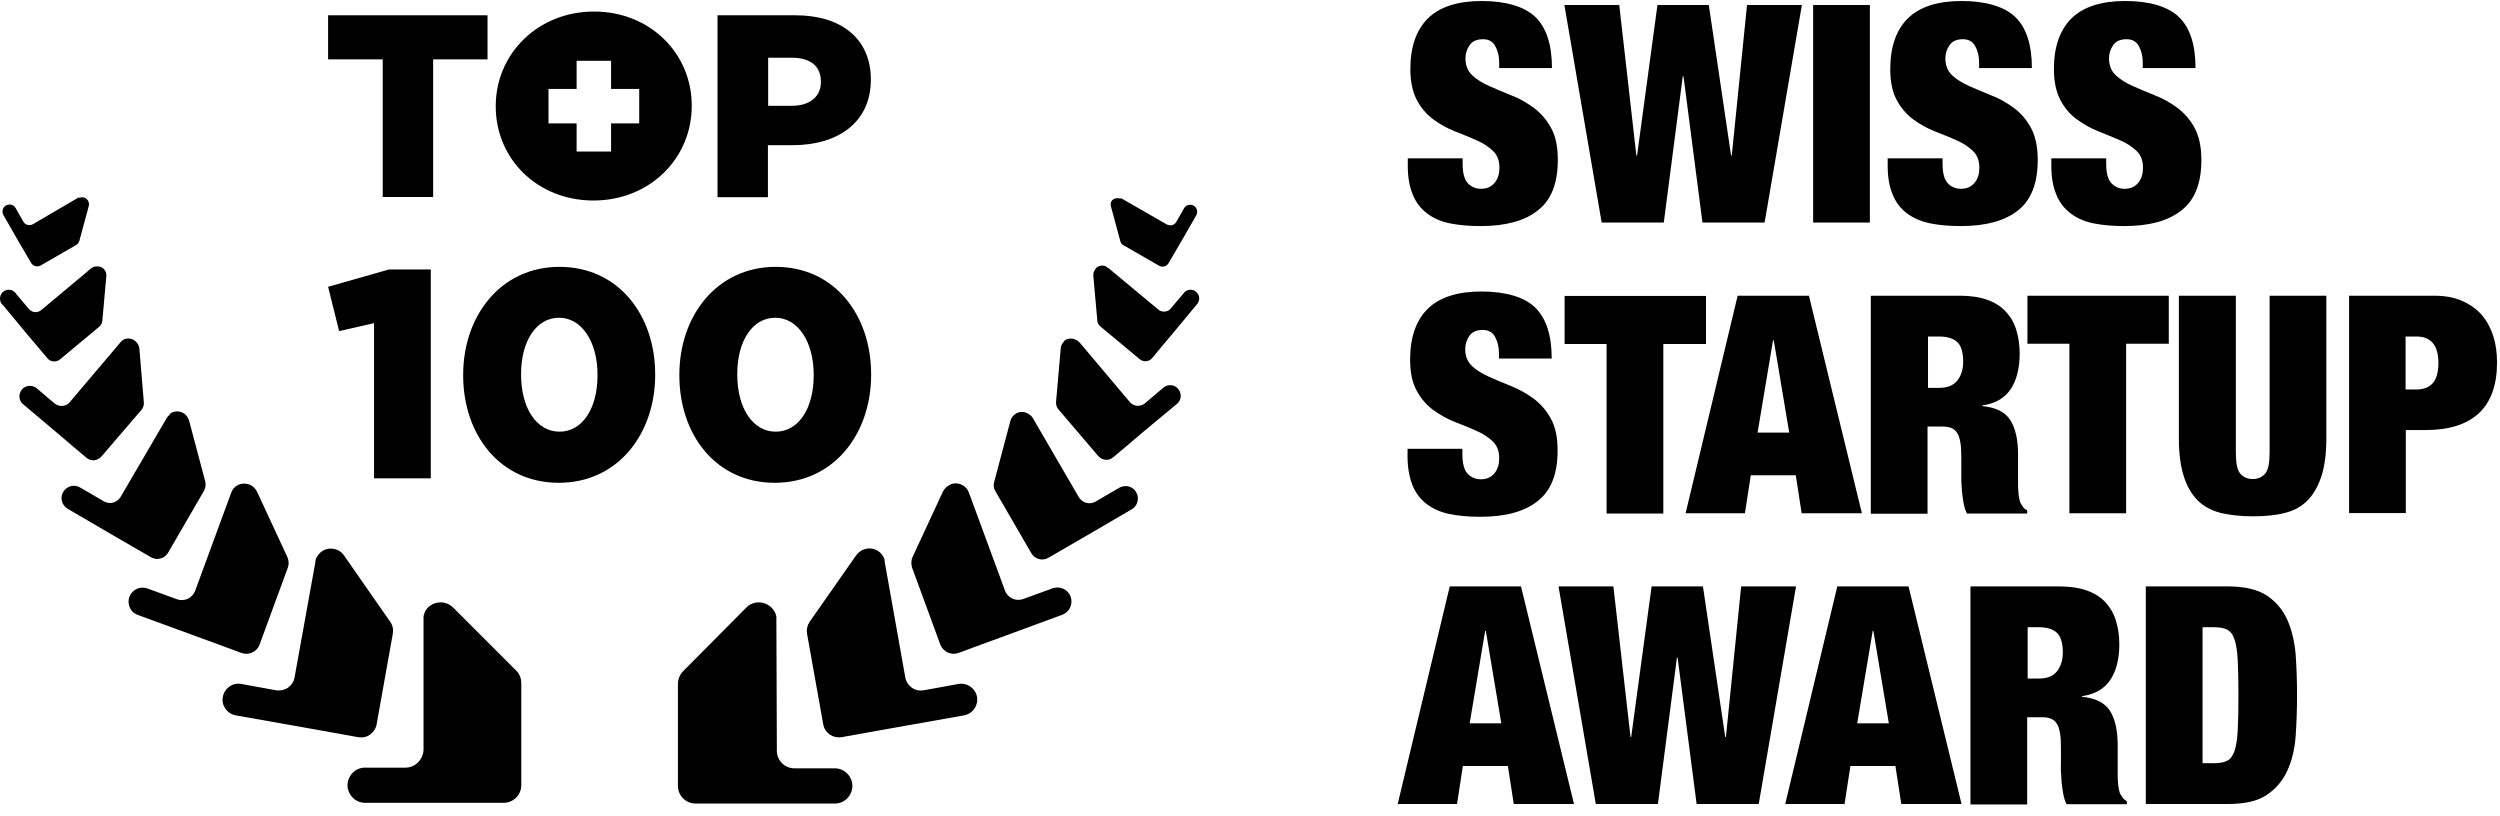 <svg xmlns="http://www.w3.org/2000/svg" width="190" height="62" viewBox="0 0 190 62" fill="none"><path d="M28.428 24.557L25.773 25.163L24.936 21.796L29.568 20.477H32.74V36.353H28.428V24.557Z" fill="black"></path><path d="M35.201 28.531V28.478C35.201 24.023 38.034 20.281 42.524 20.281C47.015 20.281 49.794 23.97 49.794 28.442V28.495C49.794 32.95 46.979 36.692 42.471 36.692C37.963 36.692 35.201 33.003 35.201 28.531ZM45.411 28.531V28.478C45.411 25.983 44.217 24.148 42.489 24.148C40.76 24.148 39.602 25.912 39.602 28.424V28.478C39.602 31.008 40.778 32.807 42.524 32.807C44.271 32.807 45.411 31.026 45.411 28.531Z" fill="black"></path><path d="M51.631 28.531V28.478C51.631 24.023 54.464 20.281 58.954 20.281C63.444 20.281 66.206 23.97 66.206 28.442V28.495C66.206 32.95 63.391 36.692 58.883 36.692C54.375 36.692 51.631 33.003 51.631 28.531ZM61.841 28.531V28.478C61.841 25.983 60.647 24.148 58.919 24.148C57.19 24.148 56.032 25.912 56.032 28.424V28.478C56.032 31.008 57.208 32.807 58.954 32.807C60.7 32.807 61.841 31.026 61.841 28.531Z" fill="black"></path><path d="M29.087 4.512H24.936V1.162H37.052V4.512H32.918V14.971H29.087V4.512Z" fill="black"></path><path d="M54.549 1.162H60.465C63.957 1.162 66.184 2.962 66.184 6.026V6.062C66.184 9.323 63.654 11.033 60.251 11.033H58.362V14.989H54.531V1.162H54.549ZM60.197 8.04C61.552 8.04 62.389 7.327 62.389 6.24V6.205C62.389 5.011 61.569 4.387 60.18 4.387H58.38V8.04H60.197Z" fill="black"></path><path d="M45.142 0.878C40.883 0.878 37.676 4.085 37.676 8.059V8.094C37.676 12.068 40.83 15.239 45.106 15.239C49.382 15.239 52.572 12.032 52.572 8.059V8.023C52.572 4.05 49.4 0.878 45.142 0.878ZM48.58 9.377H46.442V11.515H43.823V9.377H41.685V6.758H43.823V4.62H46.442V6.758H48.58V9.377Z" fill="black"></path><path d="M32.259 46.616C32.259 46.616 32.206 46.759 32.188 46.83V57.004C32.17 57.361 32.01 57.699 31.76 57.949C31.511 58.198 31.172 58.341 30.816 58.341H27.84C27.341 58.305 26.86 58.554 26.611 58.982C26.343 59.41 26.343 59.944 26.611 60.372C26.878 60.799 27.341 61.049 27.84 61.013H38.282C38.638 61.013 38.976 60.871 39.226 60.621C39.475 60.372 39.618 60.033 39.618 59.677V51.926C39.618 51.57 39.493 51.213 39.226 50.964L34.433 46.171C34.183 45.921 33.845 45.779 33.488 45.779C32.936 45.779 32.437 46.099 32.241 46.616H32.259Z" fill="black"></path><path d="M6.122 15.025H6.032C6.032 15.025 5.997 15.025 5.979 15.025H5.943L2.505 17.038C2.38 17.109 2.237 17.127 2.095 17.092C1.952 17.056 1.845 16.967 1.774 16.842L1.186 15.809C1.115 15.684 1.008 15.595 0.865 15.559C0.723 15.524 0.58 15.559 0.455 15.613C0.206 15.755 0.117 16.094 0.259 16.343L1.382 18.303L1.863 19.123L2.362 19.978C2.505 20.228 2.843 20.317 3.093 20.174L5.783 18.624C5.908 18.553 5.997 18.428 6.032 18.303L6.745 15.666C6.781 15.524 6.763 15.381 6.692 15.256C6.567 15.06 6.353 14.953 6.122 15.007V15.025Z" fill="black"></path><path d="M7.19 20.246C7.19 20.246 7.118 20.264 7.083 20.299C7.065 20.299 7.029 20.335 7.011 20.353H6.976L3.145 23.56C3.002 23.667 2.842 23.738 2.664 23.721C2.486 23.721 2.325 23.614 2.201 23.489L1.238 22.349C1.096 22.117 0.846 21.992 0.579 22.028C0.312 22.064 0.098 22.242 0.027 22.509C-0.045 22.758 0.027 23.044 0.241 23.204L2.04 25.378L2.806 26.286L3.608 27.231C3.84 27.516 4.267 27.551 4.553 27.32L7.528 24.843C7.671 24.736 7.76 24.558 7.778 24.38L8.081 20.977C8.098 20.798 8.045 20.62 7.92 20.478C7.742 20.264 7.439 20.193 7.172 20.282L7.19 20.246Z" fill="black"></path><path d="M9.382 25.823C9.382 25.823 9.31 25.876 9.275 25.894C9.257 25.912 9.221 25.929 9.203 25.965C9.203 25.965 9.168 25.983 9.168 26.001L5.319 30.544C5.194 30.723 4.981 30.829 4.767 30.847C4.553 30.865 4.339 30.812 4.161 30.669L2.789 29.511C2.575 29.333 2.272 29.279 2.005 29.368C1.738 29.457 1.542 29.707 1.488 29.974C1.435 30.259 1.542 30.544 1.756 30.723L4.357 32.914L5.444 33.841L6.566 34.785C6.727 34.928 6.941 34.999 7.154 34.981C7.368 34.963 7.564 34.856 7.707 34.696L10.736 31.168C10.878 31.008 10.95 30.794 10.932 30.58L10.593 26.5C10.575 26.286 10.469 26.09 10.308 25.947C10.059 25.716 9.702 25.662 9.382 25.805V25.823Z" fill="black"></path><path d="M12.911 31.507C12.911 31.507 12.84 31.578 12.786 31.613L12.715 31.703C12.715 31.703 12.679 31.738 12.679 31.756L9.169 37.761C8.902 38.206 8.332 38.367 7.886 38.099L6.087 37.048C5.641 36.781 5.071 36.941 4.804 37.387C4.537 37.832 4.697 38.402 5.142 38.669L8.563 40.665L10.007 41.502L11.486 42.358C11.931 42.607 12.501 42.465 12.768 42.019L15.495 37.315C15.619 37.102 15.655 36.834 15.602 36.603L14.372 31.97C14.301 31.738 14.158 31.524 13.944 31.4C13.606 31.204 13.196 31.221 12.893 31.471L12.911 31.507Z" fill="black"></path><path d="M17.77 37.101C17.77 37.101 17.699 37.19 17.663 37.243C17.645 37.279 17.628 37.315 17.61 37.368C17.61 37.368 17.592 37.422 17.574 37.44L14.83 44.905C14.616 45.458 14.011 45.743 13.458 45.547L11.213 44.727C10.857 44.602 10.447 44.656 10.162 44.905C9.859 45.155 9.716 45.529 9.788 45.921C9.859 46.295 10.108 46.616 10.482 46.74L14.723 48.291L16.523 48.95L18.358 49.627C18.91 49.823 19.534 49.538 19.73 48.986L21.868 43.159C21.975 42.892 21.957 42.589 21.833 42.322L19.534 37.368C19.409 37.119 19.196 36.905 18.928 36.816C18.518 36.673 18.055 36.78 17.77 37.101Z" fill="black"></path><path d="M24.098 42.287C24.098 42.287 24.027 42.412 24.009 42.465C24.009 42.519 23.991 42.554 23.973 42.608C23.973 42.643 23.973 42.661 23.973 42.697L22.387 51.481C22.334 51.802 22.156 52.069 21.888 52.265C21.621 52.443 21.3 52.514 20.98 52.461L18.343 51.98C17.683 51.855 17.06 52.301 16.935 52.96C16.81 53.619 17.256 54.243 17.915 54.368L22.94 55.258L25.042 55.633L27.216 56.025C27.537 56.078 27.858 56.025 28.125 55.829C28.392 55.633 28.57 55.365 28.624 55.045L29.853 48.167C29.907 47.846 29.853 47.525 29.657 47.258L26.147 42.216C25.969 41.948 25.684 41.77 25.381 41.717C24.882 41.61 24.365 41.842 24.116 42.287H24.098Z" fill="black"></path><path d="M57.669 45.779C57.312 45.779 56.974 45.921 56.724 46.171L51.913 51.017C51.664 51.267 51.522 51.623 51.522 51.98V59.73C51.522 60.087 51.664 60.425 51.913 60.675C52.163 60.924 52.502 61.067 52.858 61.067H63.353C63.852 61.102 64.333 60.853 64.582 60.425C64.849 59.998 64.849 59.463 64.582 59.035C64.315 58.608 63.852 58.358 63.353 58.394H60.377C60.021 58.394 59.682 58.252 59.433 58.002C59.183 57.753 59.041 57.414 59.041 57.058L59.005 47.133V47.044C59.005 47.044 59.005 46.937 59.005 46.883C59.005 46.812 58.969 46.741 58.952 46.67C58.756 46.135 58.239 45.779 57.669 45.779Z" fill="black"></path><path d="M84.483 15.274C84.412 15.399 84.394 15.542 84.43 15.684L85.143 18.321C85.178 18.464 85.267 18.589 85.392 18.642L88.083 20.192C88.207 20.264 88.35 20.281 88.492 20.246C88.635 20.21 88.742 20.121 88.813 19.996L89.312 19.141L89.793 18.321L90.916 16.361C91.058 16.112 90.969 15.773 90.72 15.631C90.47 15.488 90.132 15.577 89.989 15.827L89.401 16.86C89.33 16.985 89.205 17.074 89.08 17.11C88.938 17.145 88.795 17.11 88.671 17.056L85.232 15.078H85.054C84.84 15.025 84.608 15.096 84.483 15.274Z" fill="black"></path><path d="M83.254 20.459C83.129 20.601 83.075 20.779 83.093 20.957L83.396 24.361C83.396 24.539 83.503 24.699 83.645 24.824L86.621 27.301C86.906 27.532 87.334 27.497 87.566 27.212L88.35 26.267L89.116 25.358L90.933 23.167C91.111 22.989 91.183 22.721 91.111 22.49C91.04 22.258 90.826 22.062 90.577 22.027C90.327 21.991 90.078 22.098 89.935 22.312L88.973 23.452C88.866 23.595 88.688 23.666 88.51 23.684C88.332 23.684 88.153 23.648 88.029 23.523L84.216 20.352H84.18L84.109 20.28L84.002 20.227C83.735 20.12 83.432 20.209 83.254 20.423V20.459Z" fill="black"></path><path d="M80.902 25.912C80.742 26.054 80.635 26.25 80.617 26.464L80.26 30.544C80.243 30.758 80.314 30.972 80.457 31.132L83.468 34.66C83.61 34.821 83.806 34.927 84.02 34.945C84.234 34.963 84.448 34.892 84.608 34.749L85.731 33.805L86.818 32.878L89.437 30.704C89.668 30.526 89.775 30.223 89.722 29.938C89.668 29.653 89.472 29.422 89.205 29.315C88.938 29.226 88.617 29.279 88.403 29.475L87.014 30.651C86.675 30.936 86.158 30.901 85.873 30.562L82.042 26.018L81.989 25.983C81.989 25.983 81.953 25.929 81.918 25.912C81.882 25.876 81.846 25.858 81.793 25.84C81.508 25.68 81.151 25.698 80.884 25.894L80.902 25.912Z" fill="black"></path><path d="M77.212 31.435C76.998 31.56 76.838 31.756 76.785 32.005L75.555 36.638C75.484 36.888 75.519 37.137 75.662 37.351L78.388 42.055C78.656 42.5 79.226 42.661 79.671 42.394L81.15 41.538L82.593 40.701L86.014 38.705C86.299 38.545 86.478 38.224 86.478 37.886C86.478 37.547 86.299 37.244 86.014 37.066C85.729 36.906 85.373 36.906 85.07 37.066L83.27 38.117C82.825 38.384 82.255 38.224 81.987 37.779L78.495 31.774C78.495 31.774 78.477 31.738 78.46 31.72L78.388 31.631C78.388 31.631 78.317 31.56 78.263 31.524C77.961 31.275 77.533 31.239 77.194 31.435H77.212Z" fill="black"></path><path d="M72.265 36.816C71.997 36.923 71.784 37.119 71.659 37.368L69.36 42.322C69.236 42.589 69.236 42.892 69.325 43.159L71.463 48.986C71.677 49.538 72.282 49.823 72.835 49.627L74.67 48.95L76.47 48.291L80.728 46.723C81.281 46.527 81.566 45.903 81.37 45.351C81.174 44.799 80.55 44.514 79.998 44.71L77.753 45.529C77.2 45.725 76.577 45.44 76.381 44.888L73.637 37.44C73.637 37.44 73.637 37.386 73.601 37.368C73.601 37.333 73.565 37.297 73.547 37.244C73.512 37.19 73.476 37.137 73.441 37.101C73.138 36.763 72.674 36.656 72.265 36.798V36.816Z" fill="black"></path><path d="M65.826 41.716C65.505 41.77 65.238 41.966 65.06 42.215L61.532 47.258C61.353 47.525 61.282 47.846 61.336 48.167L62.565 55.044C62.619 55.365 62.797 55.632 63.064 55.828C63.331 56.007 63.652 56.078 63.973 56.024L66.147 55.632L68.249 55.258L73.274 54.367C73.933 54.242 74.361 53.619 74.254 52.96C74.129 52.3 73.505 51.873 72.846 51.98L70.209 52.461C69.888 52.514 69.568 52.461 69.3 52.265C69.033 52.069 68.855 51.801 68.802 51.481L67.234 42.679C67.234 42.679 67.234 42.625 67.234 42.59C67.234 42.536 67.216 42.5 67.198 42.447C67.18 42.376 67.144 42.322 67.109 42.269C66.859 41.841 66.36 41.609 65.862 41.699L65.826 41.716Z" fill="black"></path><path fill-rule="evenodd" clip-rule="evenodd" d="M113.94 5.154V4.762C113.94 4.263 113.833 3.854 113.637 3.497C113.441 3.141 113.12 2.981 112.71 2.981C112.247 2.981 111.909 3.123 111.695 3.426C111.481 3.729 111.374 4.067 111.374 4.442C111.374 4.976 111.552 5.404 111.891 5.724C112.229 6.045 112.675 6.312 113.191 6.544C113.708 6.776 114.278 7.007 114.884 7.257C115.49 7.488 116.042 7.809 116.577 8.201C117.094 8.593 117.539 9.092 117.878 9.716C118.234 10.339 118.394 11.159 118.394 12.157C118.394 13.921 117.895 15.204 116.88 15.988C115.882 16.79 114.421 17.181 112.532 17.181C111.641 17.181 110.839 17.11 110.162 16.968C109.467 16.825 108.897 16.558 108.434 16.201C107.971 15.845 107.597 15.364 107.365 14.776C107.116 14.188 106.991 13.458 106.991 12.602V12.032H111.16V12.424C111.16 13.137 111.285 13.636 111.552 13.921C111.819 14.206 112.158 14.348 112.568 14.348C113.013 14.348 113.352 14.188 113.601 13.885C113.851 13.582 113.958 13.19 113.958 12.745C113.958 12.21 113.797 11.783 113.459 11.462C113.12 11.141 112.71 10.874 112.211 10.66C111.713 10.428 111.16 10.215 110.572 9.983C109.984 9.751 109.45 9.448 108.933 9.074C108.434 8.7 108.006 8.219 107.686 7.613C107.365 7.007 107.187 6.223 107.187 5.243C107.187 3.569 107.632 2.286 108.523 1.395C109.414 0.522 110.786 0.076 112.603 0.076C114.421 0.076 115.846 0.486 116.684 1.288C117.521 2.09 117.949 3.39 117.949 5.172H113.922L113.94 5.154ZM125.985 0.379H129.869L131.562 11.818H131.615L132.774 0.379H136.943L134.11 16.914H129.388L127.945 5.796H127.891L126.448 16.914H121.726L118.893 0.379H123.063L124.363 11.818H124.417L125.967 0.379H125.985ZM137.798 0.379H142.11V16.914H137.798V0.379ZM150.413 5.154V4.762C150.413 4.263 150.307 3.854 150.111 3.497C149.915 3.141 149.594 2.981 149.184 2.981C148.721 2.981 148.382 3.123 148.168 3.426C147.955 3.729 147.848 4.067 147.848 4.442C147.848 4.976 148.026 5.404 148.364 5.724C148.703 6.045 149.148 6.312 149.665 6.544C150.182 6.776 150.752 7.007 151.358 7.257C151.964 7.488 152.516 7.809 153.051 8.201C153.585 8.593 154.013 9.092 154.351 9.716C154.69 10.339 154.868 11.159 154.868 12.157C154.868 13.921 154.369 15.204 153.371 15.988C152.373 16.79 150.912 17.181 149.024 17.181C148.133 17.181 147.331 17.11 146.654 16.968C145.977 16.825 145.389 16.558 144.908 16.201C144.444 15.845 144.07 15.364 143.839 14.776C143.589 14.188 143.464 13.458 143.464 12.602V12.032H147.634V12.424C147.634 13.137 147.759 13.636 148.026 13.921C148.293 14.206 148.632 14.348 149.041 14.348C149.487 14.348 149.825 14.188 150.075 13.885C150.324 13.582 150.431 13.19 150.431 12.745C150.431 12.21 150.271 11.783 149.932 11.462C149.594 11.141 149.184 10.874 148.685 10.66C148.186 10.428 147.634 10.215 147.046 9.983C146.458 9.751 145.923 9.448 145.407 9.074C144.908 8.7 144.48 8.219 144.159 7.613C143.821 7.007 143.66 6.223 143.66 5.243C143.66 3.569 144.106 2.286 144.997 1.395C145.888 0.522 147.26 0.076 149.077 0.076C150.895 0.076 152.32 0.486 153.157 1.288C153.995 2.09 154.423 3.39 154.423 5.172H150.396L150.413 5.154ZM162.85 5.154V4.762C162.85 4.263 162.744 3.854 162.548 3.497C162.352 3.141 162.031 2.981 161.621 2.981C161.158 2.981 160.819 3.123 160.605 3.426C160.392 3.729 160.285 4.067 160.285 4.442C160.285 4.976 160.463 5.404 160.801 5.724C161.14 6.045 161.585 6.312 162.102 6.544C162.619 6.776 163.189 7.007 163.795 7.257C164.401 7.488 164.953 7.809 165.488 8.201C166.004 8.593 166.45 9.092 166.788 9.716C167.127 10.339 167.305 11.159 167.305 12.157C167.305 13.921 166.806 15.204 165.79 15.988C164.793 16.79 163.332 17.181 161.443 17.181C160.552 17.181 159.75 17.11 159.073 16.968C158.378 16.825 157.808 16.558 157.345 16.201C156.881 15.845 156.507 15.364 156.276 14.776C156.026 14.188 155.901 13.458 155.901 12.602V12.032H160.071V12.424C160.071 13.137 160.196 13.636 160.463 13.921C160.73 14.206 161.069 14.348 161.478 14.348C161.924 14.348 162.262 14.188 162.512 13.885C162.761 13.582 162.868 13.19 162.868 12.745C162.868 12.21 162.708 11.783 162.369 11.462C162.031 11.141 161.621 10.874 161.122 10.66C160.623 10.446 160.071 10.215 159.483 9.983C158.895 9.751 158.36 9.448 157.844 9.074C157.327 8.7 156.917 8.219 156.596 7.613C156.276 7.007 156.097 6.223 156.097 5.243C156.097 3.569 156.543 2.286 157.434 1.395C158.325 0.522 159.697 0.076 161.514 0.076C163.332 0.076 164.757 0.486 165.594 1.288C166.432 2.09 166.86 3.39 166.86 5.172H162.833L162.85 5.154ZM113.922 27.249V26.857C113.922 26.358 113.815 25.948 113.619 25.592C113.423 25.235 113.102 25.075 112.693 25.075C112.229 25.075 111.891 25.218 111.677 25.52C111.463 25.823 111.356 26.162 111.356 26.536C111.356 27.071 111.534 27.498 111.873 27.819C112.211 28.14 112.657 28.407 113.174 28.639C113.69 28.87 114.261 29.102 114.866 29.351C115.472 29.601 116.025 29.904 116.559 30.296C117.076 30.688 117.521 31.186 117.86 31.81C118.216 32.434 118.377 33.253 118.377 34.251C118.377 36.015 117.878 37.298 116.862 38.082C115.864 38.884 114.403 39.276 112.514 39.276C111.623 39.276 110.822 39.205 110.145 39.062C109.45 38.92 108.88 38.652 108.416 38.296C107.953 37.94 107.579 37.459 107.347 36.87C107.116 36.282 106.973 35.552 106.973 34.697V34.109H111.142V34.501C111.142 35.213 111.267 35.712 111.534 35.997C111.802 36.282 112.14 36.425 112.55 36.425C112.995 36.425 113.334 36.265 113.583 35.962C113.833 35.659 113.94 35.267 113.94 34.821C113.94 34.287 113.779 33.859 113.441 33.538C113.102 33.218 112.693 32.95 112.194 32.737C111.695 32.505 111.142 32.291 110.554 32.06C109.966 31.828 109.432 31.525 108.915 31.151C108.416 30.777 107.989 30.296 107.668 29.69C107.329 29.084 107.169 28.3 107.169 27.32C107.169 25.645 107.614 24.362 108.505 23.471C109.396 22.598 110.768 22.153 112.586 22.153C114.403 22.153 115.829 22.563 116.666 23.364C117.503 24.184 117.931 25.467 117.931 27.249H113.904H113.922ZM122.101 26.144H118.911V22.491H129.655V26.144H126.412V39.026H122.101V26.144ZM134.751 25.859L133.575 32.879H135.981L134.805 25.859H134.751ZM137.478 22.474L141.504 39.009H136.925L136.48 36.122H133.059L132.613 39.009H128.105L132.061 22.474H137.478ZM146.529 29.476H147.384C148.008 29.476 148.453 29.298 148.756 28.924C149.041 28.567 149.202 28.086 149.202 27.498C149.202 26.803 149.059 26.304 148.774 26.019C148.489 25.734 148.026 25.574 147.367 25.574H146.529V29.458V29.476ZM142.217 22.474H148.952C149.772 22.474 150.467 22.58 151.055 22.794C151.643 23.008 152.106 23.311 152.463 23.703C152.819 24.095 153.086 24.558 153.247 25.111C153.407 25.645 153.496 26.233 153.496 26.875C153.496 27.979 153.264 28.888 152.819 29.565C152.373 30.242 151.661 30.67 150.663 30.812V30.866C151.696 30.955 152.409 31.329 152.801 31.953C153.193 32.594 153.371 33.449 153.371 34.572V36.657C153.371 36.888 153.371 37.102 153.389 37.316C153.407 37.53 153.425 37.708 153.46 37.886C153.496 38.064 153.532 38.189 153.585 38.278C153.639 38.367 153.71 38.456 153.763 38.545C153.817 38.635 153.924 38.706 154.066 38.795V39.026H149.487C149.38 38.813 149.291 38.563 149.237 38.26C149.184 37.975 149.148 37.672 149.113 37.387C149.095 37.102 149.077 36.817 149.059 36.55C149.059 36.282 149.059 36.051 149.059 35.891V34.786C149.059 34.322 149.041 33.931 148.988 33.628C148.935 33.325 148.863 33.075 148.739 32.897C148.632 32.719 148.471 32.594 148.293 32.523C148.115 32.452 147.901 32.416 147.634 32.416H146.493V39.044H142.181V22.509L142.217 22.474ZM157.273 26.126H154.084V22.474H164.828V26.126H161.585V39.009H157.273V26.126ZM169.924 22.474V34.394C169.924 35.196 170.031 35.73 170.263 35.997C170.494 36.265 170.815 36.407 171.207 36.407C171.599 36.407 171.92 36.265 172.152 35.997C172.383 35.73 172.49 35.196 172.49 34.394V22.474H176.802V33.307C176.802 34.465 176.677 35.427 176.428 36.193C176.178 36.96 175.822 37.583 175.359 38.047C174.896 38.51 174.307 38.831 173.613 38.991C172.918 39.169 172.116 39.24 171.207 39.24C170.298 39.24 169.514 39.151 168.802 38.991C168.107 38.813 167.519 38.51 167.038 38.047C166.574 37.583 166.2 36.96 165.969 36.193C165.719 35.427 165.594 34.465 165.594 33.307V22.474H169.906H169.924ZM182.825 29.601H183.644C184.179 29.601 184.606 29.44 184.891 29.12C185.177 28.799 185.319 28.282 185.319 27.587C185.319 26.251 184.767 25.574 183.644 25.574H182.825V29.601ZM178.513 22.474H184.981C185.8 22.474 186.513 22.598 187.119 22.866C187.725 23.133 188.223 23.489 188.615 23.935C189.007 24.398 189.292 24.932 189.488 25.538C189.684 26.144 189.774 26.821 189.774 27.552C189.774 29.262 189.31 30.545 188.402 31.4C187.475 32.256 186.139 32.683 184.357 32.683H182.842V38.991H178.53V22.456L178.513 22.474ZM112.871 47.953L111.695 54.974H114.1L112.924 47.953H112.871ZM115.597 44.568L119.624 61.103H115.045L114.599 58.217H111.178L110.733 61.103H106.225L110.18 44.568H115.597ZM125.539 44.568H129.424L131.116 56.007H131.17L132.328 44.568H136.498L133.664 61.103H128.943L127.499 49.985H127.446L126.003 61.103H121.281L118.448 44.568H122.617L123.918 56.007H123.971L125.522 44.568H125.539ZM142.324 47.953L141.148 54.974H143.553L142.377 47.953H142.324ZM145.05 44.568L149.077 61.103H144.498L144.052 58.217H140.631L140.186 61.103H135.678L139.634 44.568H145.05ZM154.102 51.57H154.957C155.581 51.57 156.026 51.392 156.329 51.018C156.614 50.662 156.775 50.181 156.775 49.593C156.775 48.898 156.632 48.399 156.347 48.114C156.062 47.829 155.599 47.668 154.939 47.668H154.102V51.553V51.57ZM149.79 44.568H156.525C157.345 44.568 158.04 44.675 158.628 44.889C159.216 45.102 159.679 45.405 160.035 45.797C160.392 46.189 160.659 46.653 160.819 47.205C160.98 47.739 161.069 48.328 161.069 48.969C161.069 50.074 160.837 50.982 160.392 51.66C159.946 52.337 159.233 52.764 158.236 52.907V52.96C159.269 53.049 159.982 53.423 160.374 54.047C160.766 54.689 160.944 55.544 160.944 56.666V58.751C160.944 58.983 160.944 59.197 160.962 59.41C160.98 59.624 160.997 59.802 161.033 59.981C161.069 60.159 161.104 60.283 161.158 60.373C161.211 60.462 161.282 60.551 161.336 60.64C161.389 60.729 161.496 60.8 161.639 60.889V61.121H157.06C156.953 60.907 156.864 60.658 156.81 60.355C156.757 60.07 156.721 59.767 156.685 59.482C156.668 59.197 156.65 58.911 156.632 58.644C156.614 58.377 156.632 58.145 156.632 57.985V56.88C156.632 56.417 156.614 56.025 156.561 55.722C156.507 55.419 156.436 55.17 156.311 54.992C156.204 54.813 156.044 54.689 155.866 54.617C155.688 54.546 155.474 54.51 155.207 54.51H154.066V61.139H149.754V44.604L149.79 44.568ZM163.082 44.568H169.336C170.584 44.568 171.564 44.8 172.258 45.245C172.953 45.708 173.47 46.314 173.826 47.08C174.165 47.846 174.379 48.719 174.468 49.717C174.539 50.715 174.575 51.749 174.575 52.836C174.575 53.922 174.539 54.956 174.468 55.954C174.397 56.952 174.183 57.825 173.826 58.591C173.47 59.357 172.953 59.963 172.258 60.426C171.564 60.889 170.584 61.103 169.336 61.103H163.082V44.568ZM167.394 58.003H168.249C168.659 58.003 168.998 57.949 169.247 57.825C169.497 57.718 169.675 57.468 169.817 57.094C169.942 56.72 170.031 56.203 170.067 55.526C170.102 54.849 170.12 53.958 170.12 52.836C170.12 51.713 170.102 50.822 170.067 50.145C170.031 49.468 169.942 48.933 169.817 48.577C169.693 48.203 169.497 47.971 169.247 47.846C168.998 47.722 168.659 47.668 168.249 47.668H167.394V58.003Z" fill="black"></path></svg>